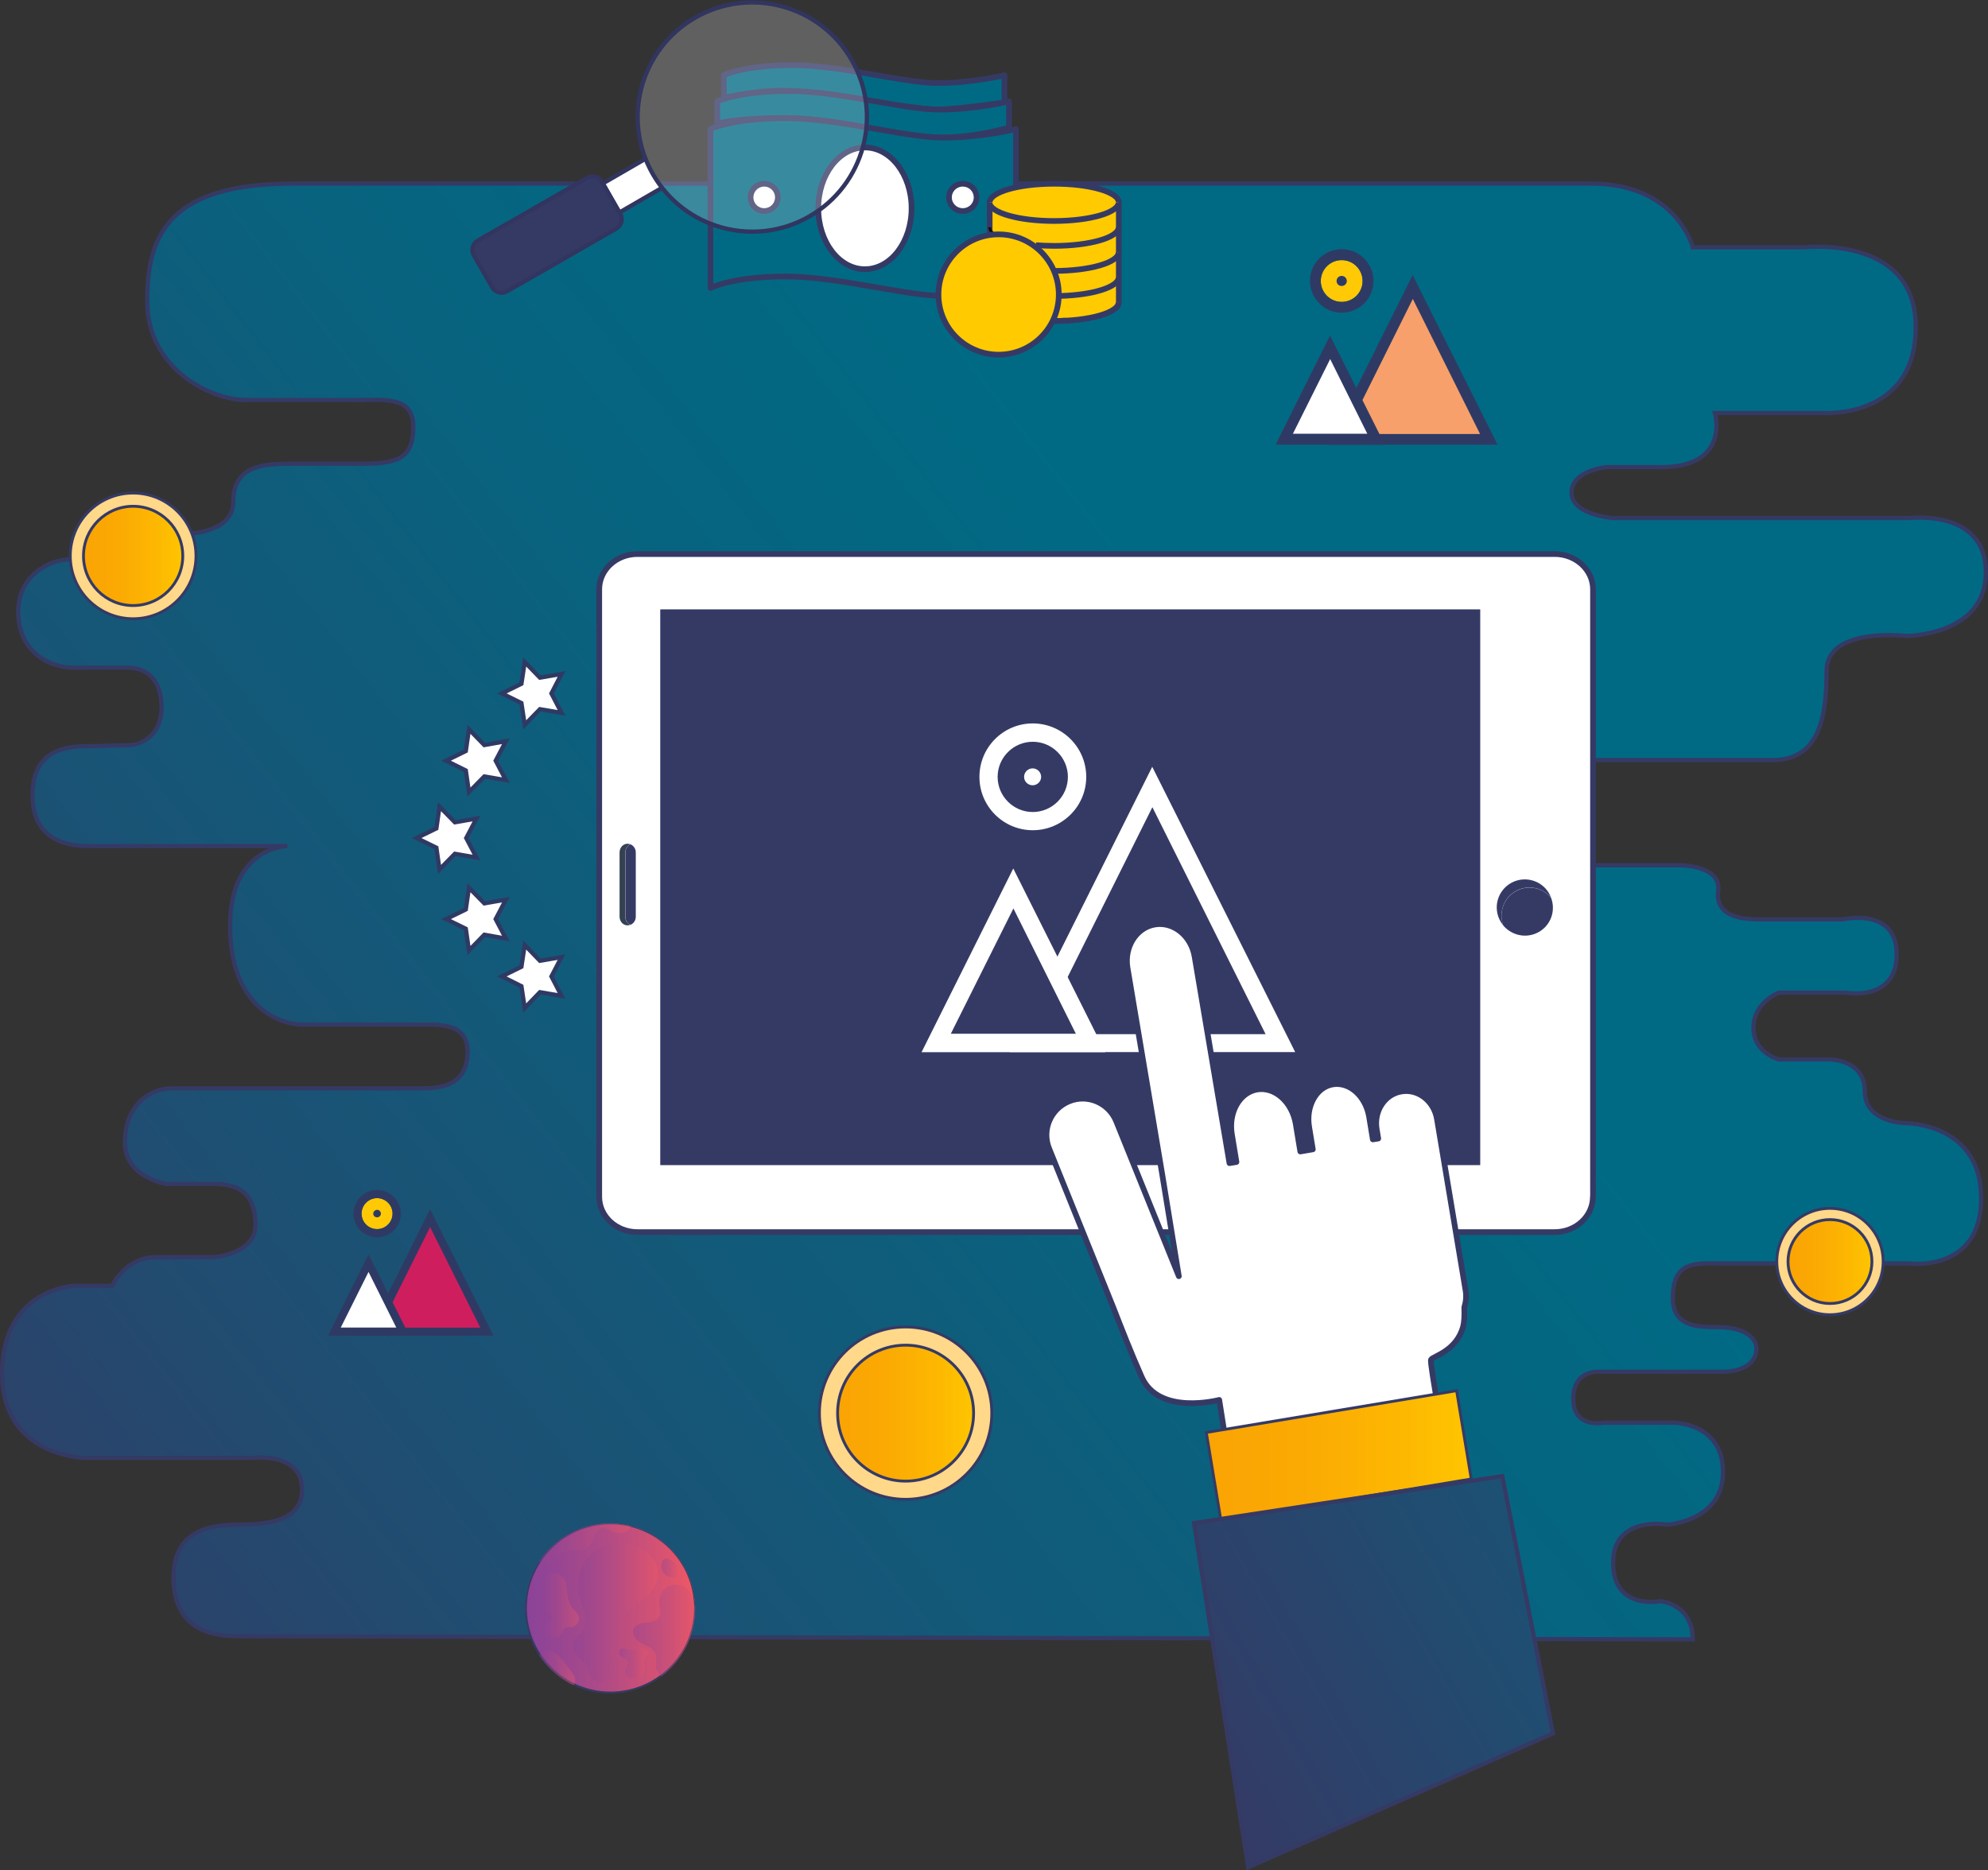 <?xml version="1.0" encoding="utf-8"?>
<!-- Generator: Adobe Illustrator 20.1.0, SVG Export Plug-In . SVG Version: 6.00 Build 0)  -->
<svg version="1.1" id="Calque_1" xmlns="http://www.w3.org/2000/svg" xmlns:xlink="http://www.w3.org/1999/xlink" x="0px" y="0px"
	 viewBox="0 0 1397.7 1315.1" style="enable-background:new 0 0 1397.7 1315.1;" xml:space="preserve">
<rect x="0" y="0" width="1397.7" height="1315.1" fill="#333333" stroke="none"/>
<style type="text/css">
	.st0{fill:url(#SVGID_1_);stroke:#353A65;stroke-width:3;stroke-miterlimit:10;}
	.st1{fill:#FFFFFF;stroke:#353A65;stroke-width:4;stroke-linejoin:round;stroke-miterlimit:10;}
	.st2{fill:#353A65;}
	.st3{fill:#334151;}
	.st4{fill:#FFFFFF;}
	.st5{fill:url(#SVGID_2_);stroke:#353A65;stroke-width:2;stroke-miterlimit:10;}
	.st6{fill:url(#SVGID_3_);stroke:#353A65;stroke-width:3;stroke-miterlimit:10;}
	.st7{fill:#FFD889;stroke:#353A65;stroke-width:2;stroke-miterlimit:10;}
	.st8{fill:url(#SVGID_4_);stroke:#353A65;stroke-width:2;stroke-miterlimit:10;}
	.st9{fill:url(#SVGID_5_);stroke:#353A65;stroke-width:2;stroke-miterlimit:10;}
	.st10{fill:url(#SVGID_6_);stroke:#353A65;stroke-width:2;stroke-miterlimit:10;}
	.st11{clip-path:url(#SVGID_8_);fill:url(#SVGID_9_);stroke:#353A65;stroke-width:2;stroke-miterlimit:10;}
	.st12{opacity:0.4;clip-path:url(#SVGID_8_);}
	.st13{fill:url(#SVGID_10_);}
	.st14{fill:url(#SVGID_11_);}
	.st15{fill:url(#SVGID_12_);}
	.st16{fill:url(#SVGID_13_);}
	.st17{fill:url(#SVGID_14_);}
	.st18{fill:url(#SVGID_15_);}
	.st19{fill:url(#SVGID_16_);}
	.st20{fill:#006A84;stroke:#353A65;stroke-width:4;stroke-linejoin:round;stroke-miterlimit:10;}
	.st21{fill:#FFCA00;stroke:#353A65;stroke-width:4;stroke-linejoin:round;stroke-miterlimit:10;}
	.st22{fill:none;stroke:#12100B;stroke-width:2;stroke-miterlimit:10;}
	.st23{fill:#FFFFFF;stroke:#31355F;stroke-width:3;stroke-miterlimit:10;}
	.st24{fill:#353A65;stroke:#31355F;stroke-width:3;stroke-linecap:round;stroke-miterlimit:10;}
	.st25{opacity:0.22;fill:#FFFFFF;}
	.st26{fill:none;stroke:#31355F;stroke-width:3;stroke-miterlimit:10;}
	.st27{fill:#FFFFFF;stroke:#2F3A64;stroke-width:3;stroke-miterlimit:10;}
	.st28{fill:#FFC906;}
	.st29{fill:#2F3A64;}
	.st30{fill:#CF1E5E;}
	.st31{fill:#F7A06B;}
</style>
<linearGradient id="SVGID_1_" gradientUnits="userSpaceOnUse" x1="-50.374" y1="1201.746" x2="880.741" y2="478.136">
	<stop  offset="0" style="stop-color:#353A65"/>
	<stop  offset="0.342" style="stop-color:#1D5073"/>
	<stop  offset="0.74" style="stop-color:#08637F"/>
	<stop  offset="1" style="stop-color:#006A84"/>
</linearGradient>
<path class="st0" d="M206.5,129.1c0,0,851.2,0,911.9,0s71.7,44.8,71.7,44.8h78.4c0,0,78.4-9,78.4,56s-65,60.5-65,60.5h-76.2
	c0,0,11.2,38.1-38.1,38.1s-38.1,0-38.1,0s-24.6,2.2-24.6,17.9c0,15.7,29.1,17.9,29.1,17.9h208.4c0,0,53.8-6.7,53.8,38.1
	s-56,44.8-56,44.8s-56-6.7-56,24.6s-4.5,62.7-38.1,62.7s-134.4,0-150.1,0s-31.4,13.4-31.4,38.1s12.7,35.8,29.1,35.8
	c16.5,0,87.4,0,87.4,0s29.1,0,26.9,17.9c-2.2,17.9,15.7,20.2,29.1,20.2c13.4,0,58.3,0,58.3,0s38.1-9,38.1,24.6s-35.8,26.9-35.8,26.9
	h-47c0,0-17.9,6.7-17.9,24.6c0,17.9,17.9,22.4,17.9,22.4h35.8c0,0,24.6,0,24.6,22.4c0,22.4,29.1,22.4,29.1,22.4s52.7,0,52.7,52.7
	s-50.4,45.9-50.4,45.9s-115,0-132.2,0c-17.2,0-34.2-2.6-34.2,24.3c0,20.2,17,20.5,31.9,20.5s26.9,5.4,26.9,15.4c0,10-10,16-23.9,16
	c-14,0-85.9,0-85.9,0s-19-2.2-19,19c0,21.3,21.3,16.8,21.3,16.8h49.3c0,0,34.7,0,34.7,34.7c0,34.7-39.2,37-39.2,37
	s-38.1-6.7-38.1,26.9s33.6,26.9,33.6,26.9s22.4,2.2,22.4,26.9c-22.4,0-1006.4-2.2-1021.6-2.2s-46.5-2.1-46.5-41.3
	c0-33.3,25.9-37.1,45.2-37.1c27.3,0,45.2-5.4,45.2-24.7c0-26.9-35-22.3-35-22.3H60.9c0,0-59.4,0-59.4-59.4s50.4-61.6,50.4-61.6h26.9
	c0,0,9-20.2,31.4-20.2s40.3,0,40.3,0s29.1-2.2,29.1-22.4c0-20.2-9.2-29.1-29.1-29.1c-12.6,0-33.6,0-33.6,0s-29.1-4.5-29.1-29.1
	s15.8-38.1,33.6-38.1s164.8,0,174.8,0s32.6,0,32.6-25.8c0-20.6-20.5-19-34.8-19c-14.4,0-62.8,0-80.7,0s-51.5-13.4-51.5-69.5
	c0-56,40.3-56,40.3-56s-127.2,0-138.9,0s-40.3-1.8-40.3-35.7c0-27.9,17.3-34.6,38.1-34.6c10.5,0,19.2-0.7,29.1-0.7
	s23.5-7.5,23.5-26.5s-9.8-28-23.6-28c-6.9,0-18.2,0-38,0s-39.2-13.4-39.2-39.2c0-25.8,22-37,37-37c28.3,0,22.4-17.9,51.5-17.9
	s29.1,0,29.1,0s33.6,0,33.6-22.4s15.7-26.9,38.1-26.9s30.3,0,50.2,0c24.9,0,38.3-2,38.3-25.8c0-22.1-19.7-19-41.4-19s-50.8,0-76.2,0
	s-69.5-22.4-69.5-69.5S119.1,129.1,206.5,129.1z"/>
<g>
	<path class="st1" d="M1119.9,841.6c0,13.7-12,24.8-26.9,24.8H448.2c-14.9,0-26.9-11.1-26.9-24.8V414.4c0-13.7,12-24.8,26.9-24.8
		l644.9,0c14.8,0,26.9,11.1,26.9,24.8V841.6z"/>
	<rect x="464.2" y="428.5" class="st2" width="576.5" height="390.8"/>
	<g>
		<path class="st2" d="M1065.5,626.7c-8.5,4.9-11.9,15.1-8.6,24c-0.7-0.8-1.3-1.7-1.9-2.7c-5.5-9.4-2.3-21.5,7.2-27
			c9.4-5.4,21.5-2.2,26.9,7.2c0.6,1,1,2,1.4,3C1084.5,624,1074,621.8,1065.5,626.7z"/>
		<path class="st2" d="M1082,655.3c-8.5,4.9-19,2.7-25.1-4.5c-3.3-8.9,0.1-19.1,8.6-24c8.5-4.9,19-2.8,25,4.5
			C1093.9,640.2,1090.5,650.4,1082,655.3z"/>
	</g>
	<g>
		<path class="st3" d="M439.6,599.4v45.2c0,2.6,1.5,4.8,3.6,5.7c-0.6,0.2-1.3,0.4-2,0.4c-3.1,0-5.6-2.7-5.6-6.1v-45.2
			c0-3.4,2.5-6.1,5.6-6.1c0.7,0,1.4,0.2,2,0.4C441.2,594.6,439.6,596.8,439.6,599.4z"/>
		<path class="st2" d="M447,599.4v45.2c0,2.6-1.5,4.8-3.7,5.7c-2.1-0.9-3.6-3.1-3.6-5.7v-45.2c0-2.6,1.5-4.8,3.6-5.7
			C445.4,594.6,447,596.8,447,599.4z"/>
	</g>
</g>
<g>
	<path class="st2" d="M701.4,546.3c0,13.6,11.1,24.7,24.7,24.7s24.7-11.1,24.7-24.7c0-13.6-11.1-24.7-24.7-24.7
		S701.4,532.7,701.4,546.3z"/>
	<path class="st4" d="M810.1,539.2l100.5,200.6H709.9L810.1,539.2z M810.1,607.7l-50.6,101.5h101.3L810.1,607.7z"/>
	<polygon class="st2" points="810.2,567.6 730.6,727.2 889.8,727.2 	"/>
	<g>
		<path class="st4" d="M726.1,508.7c20.7,0,37.6,16.8,37.6,37.6c0,20.7-16.9,37.5-37.6,37.5c-20.7,0-37.5-16.8-37.5-37.5
			C688.6,525.5,705.4,508.7,726.1,508.7z M701.4,546.3c0,13.6,11.1,24.7,24.7,24.7s24.7-11.1,24.7-24.7c0-13.6-11.1-24.7-24.7-24.7
			S701.4,532.7,701.4,546.3z M720,546.3c0,3.3,2.8,5.9,6,5.9c3.3,0,6-2.7,6-5.9c0-3.4-2.8-6-6-6C722.8,540.3,720,542.9,720,546.3z"
			/>
	</g>
	<g>
		<path class="st4" d="M712.4,610.7l64.7,129.2H647.9L712.4,610.7z M712.4,654.8l-32.6,65.4H745L712.4,654.8z"/>
		<polygon class="st2" points="712.5,638.8 668.5,726.9 756.4,726.9 		"/>
	</g>
</g>
<path class="st1" d="M1030.4,907.4l-20.1-120.5c-2.1-12.7-13.3-21.4-25-19.4c-11.7,1.9-19.5,13.8-17.4,26.5l1.1,6.6l-3.8,0.6
	l-2.6-15.8c-2.4-14.6-13.8-24.8-25.5-22.9c-11.6,1.9-19.1,15.3-16.7,29.9l2.6,15.8l-8.8,1.5l-3.2-19.4
	c-2.6-15.4-14.7-26.2-27.1-24.2c-12.4,2.1-20.4,16.2-17.8,31.6l3.2,19.4l-4.9,0.8l-24.5-145.2c-2.4-14.7-15-24.8-28-22.6
	c-13,2.2-21.6,15.8-19.2,30.4l24.4,145.2l11.7,71.7l-44-108.9c-5.3-13-20.1-19.4-33.1-14.1c-13,5.3-19.4,20.1-14.1,33.2l45,111.5
	c6.4,16.4,12.4,31.8,20.1,49.2c12.1,27.4,54.5,16.1,54.5,16.1l10.6,67.2l149.4-28.8c0,0-12.3-64.3-11.1-66.7
	c1.2-2.4,18-5.9,22.6-23.4c0.8-3.1,1-7.9,0.8-13.4C1030.7,915.5,1031.1,911.5,1030.4,907.4z"/>
<g>
	<linearGradient id="SVGID_2_" gradientUnits="userSpaceOnUse" x1="848.104" y1="1023.596" x2="1034.407" y2="1023.596">
		<stop  offset="0" style="stop-color:#FAA404"/>
		<stop  offset="0.337" style="stop-color:#FBA903"/>
		<stop  offset="0.746" style="stop-color:#FDB802"/>
		<stop  offset="1" style="stop-color:#FFC500"/>
	</linearGradient>
	<polygon class="st5" points="1034.4,1040 1024.1,977.9 848.1,1007.3 858.4,1069.3 	"/>
	<linearGradient id="SVGID_3_" gradientUnits="userSpaceOnUse" x1="822.468" y1="1227.814" x2="1523.751" y2="822.055">
		<stop  offset="0" style="stop-color:#353A65"/>
		<stop  offset="0.342" style="stop-color:#1D5073"/>
		<stop  offset="0.74" style="stop-color:#08637F"/>
		<stop  offset="1" style="stop-color:#006A84"/>
	</linearGradient>
	<polygon class="st6" points="1091.8,1218.9 877.6,1313 839.5,1071 1056.2,1038 	"/>
</g>
<g>
	<circle class="st7" cx="93.6" cy="390.9" r="44.2"/>
	<linearGradient id="SVGID_4_" gradientUnits="userSpaceOnUse" x1="58.671" y1="390.853" x2="128.515" y2="390.853">
		<stop  offset="0" style="stop-color:#FAA404"/>
		<stop  offset="0.337" style="stop-color:#FBA903"/>
		<stop  offset="0.746" style="stop-color:#FDB802"/>
		<stop  offset="1" style="stop-color:#FFC500"/>
	</linearGradient>
	<circle class="st8" cx="93.6" cy="390.9" r="34.9"/>
</g>
<g>
	<circle class="st7" cx="1286.6" cy="887.1" r="37.4"/>
	<linearGradient id="SVGID_5_" gradientUnits="userSpaceOnUse" x1="1257.043" y1="887.128" x2="1316.134" y2="887.128">
		<stop  offset="0" style="stop-color:#FAA404"/>
		<stop  offset="0.337" style="stop-color:#FBA903"/>
		<stop  offset="0.746" style="stop-color:#FDB802"/>
		<stop  offset="1" style="stop-color:#FFC500"/>
	</linearGradient>
	<circle class="st9" cx="1286.6" cy="887.1" r="29.5"/>
</g>
<g>
	<circle class="st7" cx="636.7" cy="993.7" r="60.6"/>
	<linearGradient id="SVGID_6_" gradientUnits="userSpaceOnUse" x1="588.812" y1="993.733" x2="684.495" y2="993.733">
		<stop  offset="0" style="stop-color:#FAA404"/>
		<stop  offset="0.337" style="stop-color:#FBA903"/>
		<stop  offset="0.746" style="stop-color:#FDB802"/>
		<stop  offset="1" style="stop-color:#FFC500"/>
	</linearGradient>
	<circle class="st10" cx="636.7" cy="993.7" r="47.8"/>
</g>
<g>
	<g>
		<defs>
			
				<ellipse id="SVGID_7_" transform="matrix(0.146 -0.989 0.989 0.146 -752 1390.459)" cx="429.2" cy="1130.7" rx="59.8" ry="59.8"/>
		</defs>
		<clipPath id="SVGID_8_">
			<use xlink:href="#SVGID_7_"  style="overflow:visible;"/>
		</clipPath>
		<linearGradient id="SVGID_9_" gradientUnits="userSpaceOnUse" x1="369.373" y1="1130.699" x2="489.005" y2="1130.699">
			<stop  offset="0" style="stop-color:#8A4399"/>
			<stop  offset="0.174" style="stop-color:#954593"/>
			<stop  offset="0.476" style="stop-color:#B14B85"/>
			<stop  offset="0.867" style="stop-color:#DF546D"/>
			<stop  offset="1" style="stop-color:#F05864"/>
		</linearGradient>
		<circle class="st11" cx="429.2" cy="1130.7" r="59.8"/>
		<g class="st12">
			<linearGradient id="SVGID_10_" gradientUnits="userSpaceOnUse" x1="402.653" y1="1133.883" x2="462.707" y2="1133.883">
				<stop  offset="0" style="stop-color:#8A4399"/>
				<stop  offset="0.174" style="stop-color:#954593"/>
				<stop  offset="0.476" style="stop-color:#B14B85"/>
				<stop  offset="0.867" style="stop-color:#DF546D"/>
				<stop  offset="1" style="stop-color:#F05864"/>
			</linearGradient>
			<path class="st13" d="M413.1,1172.9c-0.3-1.9-1.3-3.5-2.9-4.5c-2.1-1.4-4-3-5.4-5c-2-2.9-2.9-6.9-1.2-10c1.4-2.5,4.1-4.1,5.8-6.3
				c2.7-3.5,2.7-8.4,1.6-12.7c-1.1-4.3-3.1-8.3-4.1-12.6c-3-12.2,2.7-26.1,13.5-32.6c10.8-6.5,25.7-5.1,35.1,3.2
				c3.6,3.2,6.5,7.5,7.1,12.3c0.7,5.6-1.8,11.2-5.5,15.4c-3.7,4.3-8.4,7.4-13.1,10.6c-2.2,1.5-4.4,3-6,5c-1.7,2-2.8,4.7-2.3,7.3
				c0.5,3.2,3.1,6.4,1.5,9.2c-2.7,4.6-13.3,2.4-8.4,11c1,1.8,2.5,3.3,3.4,5.2c1.7,3.6,1.1,8.1-1.5,11.1c-2.6,3-7.1,4.1-10.9,2.8
				C415.5,1180.7,413.6,1177,413.1,1172.9z"/>
		</g>
		<g class="st12">
			<linearGradient id="SVGID_11_" gradientUnits="userSpaceOnUse" x1="378.936" y1="1128.982" x2="407.039" y2="1128.982">
				<stop  offset="0" style="stop-color:#8A4399"/>
				<stop  offset="0.174" style="stop-color:#954593"/>
				<stop  offset="0.476" style="stop-color:#B14B85"/>
				<stop  offset="0.867" style="stop-color:#DF546D"/>
				<stop  offset="1" style="stop-color:#F05864"/>
			</linearGradient>
			<path class="st14" d="M382.5,1145.6c0.1-4.5,6.9-5.4,5-8.9c-1.1-2-4.1-5.2-5.5-7c-2.3-3-3.4-6.8-3.1-10.5c0.3-3.7,2-7.3,4.7-9.9
				c1.6-1.5,3.6-2.7,5.8-2.9c3.2-0.2,6.2,2.1,7.8,4.9c1.6,2.8,1.2,7.2,1.8,10.4c1.7,9.7,5.6,10.5,7.2,13.5c2.6,4.9-1.9,8.8-4.1,9
				c-2.3,0.2-5.3-0.6-6.9,3.3C392.5,1154.1,382.4,1152.2,382.5,1145.6z"/>
		</g>
		<g class="st12">
			<linearGradient id="SVGID_12_" gradientUnits="userSpaceOnUse" x1="444.92" y1="1147.235" x2="497.983" y2="1147.235">
				<stop  offset="0" style="stop-color:#8A4399"/>
				<stop  offset="0.174" style="stop-color:#954593"/>
				<stop  offset="0.476" style="stop-color:#B14B85"/>
				<stop  offset="0.867" style="stop-color:#DF546D"/>
				<stop  offset="1" style="stop-color:#F05864"/>
			</linearGradient>
			<path class="st15" d="M498,1138.4c-2.8,0.1-5.4-1.7-7-4.1c-1.6-2.3-2.4-5.1-3.1-7.8c-0.8-2.7-1.6-5.5-3.3-7.7
				c-3-3.9-8.6-5.6-13.3-3.9c-4.7,1.7-7.9,6.5-7.8,11.5c0.1,3.5,1.8,7.3,0.1,10.4c-1.1,2.1-3.5,3.2-5.9,3.7
				c-2.3,0.5-4.8,0.5-7.1,1.1c-2.3,0.6-4.6,2-5.4,4.3c-0.9,2.6,0.6,5.6,2.7,7.4s4.8,2.9,7.3,4.2s4.9,3.2,5.7,5.9
				c0.9,2.8-0.1,5.9,0.3,8.9c0.5,3.8,3.6,7.1,7.4,7.8c3.8,0.7,7.9-1.1,9.8-4.5L498,1138.4z"/>
		</g>
		<g class="st12">
			<linearGradient id="SVGID_13_" gradientUnits="userSpaceOnUse" x1="372.998" y1="1082.123" x2="443.816" y2="1082.123">
				<stop  offset="0" style="stop-color:#8A4399"/>
				<stop  offset="0.174" style="stop-color:#954593"/>
				<stop  offset="0.476" style="stop-color:#B14B85"/>
				<stop  offset="0.867" style="stop-color:#DF546D"/>
				<stop  offset="1" style="stop-color:#F05864"/>
			</linearGradient>
			<path class="st16" d="M373,1100.8c0.5-1.9,2.7-2.9,4.7-2.8c2,0.1,3.8,1,5.7,1.5c1.9,0.6,4.1,0.8,5.7-0.3c2-1.3,2.4-4,3.9-5.8
				c2.3-2.9,6.5-3.3,10.3-3.3c3.7,0,7.9,0,10.6-2.5c2-1.8,2.8-4.6,3.8-7.1c1-2.5,2.7-5.1,5.3-5.8c3.2-0.7,6.2,1.8,9.3,2.9
				c4.1,1.4,9.2,0.1,11.1-4.3c0.8-1.8,0.8-3.9-0.1-5.6c-1.8-3.5-6-4.2-9.8-4.4c-4.7-0.2-9.5,0.2-14.1,1l-16.2,4.5
				c-11.5,3.2-21,11.4-25.9,22.3L373,1100.8z"/>
		</g>
		<g class="st12">
			<linearGradient id="SVGID_14_" gradientUnits="userSpaceOnUse" x1="435.227" y1="1169.549" x2="455.496" y2="1169.549">
				<stop  offset="0" style="stop-color:#8A4399"/>
				<stop  offset="0.174" style="stop-color:#954593"/>
				<stop  offset="0.476" style="stop-color:#B14B85"/>
				<stop  offset="0.867" style="stop-color:#DF546D"/>
				<stop  offset="1" style="stop-color:#F05864"/>
			</linearGradient>
			<path class="st17" d="M438.4,1165.8c-1.1-0.5-2.1-1.1-2.7-2.2c-0.6-0.9-0.7-2.1-0.2-3c0.9-1.6,2.8-1.6,4.4-1.2
				c1.3,0.3,2.7,0.9,4.1,0.7c1-0.2,1.9-0.7,2.9-1.1c2.3-0.9,5-0.6,7.1,0.8c0.7,0.5,1.3,1.2,1.5,2.1c0.4,1.9-1.3,2.8-2.1,4.1
				c-0.9,1.4-0.7,3.3-0.5,5c0.3,1.7,0.7,3.4,0.2,5.1c-0.5,1.5-1.7,2.7-3.1,3.5c-1.8,1-3.9,1.4-5.8,1c-2-0.5-3.7-1.9-4.4-3.8
				c-0.5-1.5-0.2-3.1,0.7-4.4c0.6-0.9,0.9-2,0.8-3.1l0,0C440.9,1167.7,439.9,1166.4,438.4,1165.8z"/>
		</g>
		<g class="st12">
			<linearGradient id="SVGID_15_" gradientUnits="userSpaceOnUse" x1="377.515" y1="1176.14" x2="404.34" y2="1176.14">
				<stop  offset="0" style="stop-color:#8A4399"/>
				<stop  offset="0.174" style="stop-color:#954593"/>
				<stop  offset="0.476" style="stop-color:#B14B85"/>
				<stop  offset="0.867" style="stop-color:#DF546D"/>
				<stop  offset="1" style="stop-color:#F05864"/>
			</linearGradient>
			<path class="st18" d="M378.3,1172.6c-1.5-3-0.8-6.9,1.6-9.3c2.4-2.4,6.3-3,9.3-1.6c1.7,0.8,3.1,2.2,4.3,3.6
				c2.9,3.2,5.7,6.5,8.2,10c1.4,2,2.8,4.2,2.6,6.7c-0.1,1.8-1.1,3.3-2.3,4.6c-3.3,3.6-8.6,5.3-13.4,4.4c-4.8-0.9-9-4.5-10.7-9.1
				L378.3,1172.6z"/>
		</g>
		<g class="st12">
			<linearGradient id="SVGID_16_" gradientUnits="userSpaceOnUse" x1="464.882" y1="1102.553" x2="478.043" y2="1102.553">
				<stop  offset="0" style="stop-color:#8A4399"/>
				<stop  offset="0.174" style="stop-color:#954593"/>
				<stop  offset="0.476" style="stop-color:#B14B85"/>
				<stop  offset="0.867" style="stop-color:#DF546D"/>
				<stop  offset="1" style="stop-color:#F05864"/>
			</linearGradient>
			<path class="st19" d="M476.4,1108c-3,1.7-6.8,1.4-9.2-1.1c-0.1-0.1-0.3-0.3-0.4-0.4c-1.9-2.3-2.4-5.7-1.2-8.4
				c0.2-0.5,0.5-1,0.9-1.4c1.7-1.5,3.7-0.5,5.3,0.4c2,1.2,4.1,2.4,5.4,4.4c1.2,2,1.3,4.9-0.5,6.4L476.4,1108z"/>
		</g>
	</g>
</g>
<g>
	<g>
		<path class="st20" d="M706.2,72V52.9c0,0-22.5,5.5-46.9,5.5c-24.4,0-68-12.6-102-12.6c-34,0-48.4,7-48.4,7v16c0,0,25.6-6,45.8-4.9
			c20.2,1.2,91.1,13.7,106,13.1C675.5,76.5,706.2,72,706.2,72"/>
		<path class="st20" d="M552.2,83c37,0,84.4,14.1,111,13.7c23.5-0.3,46.2-7,46.2-7V71.3c0,0-23.4,5.8-48.8,5.8
			c-25.3,0-70.6-13.1-106-13.1c-35.3,0-50.3,7.3-50.3,7.3V87C504.3,87,515.2,83,552.2,83z"/>
		<path class="st20" d="M659.5,208c-27.1-1.1-72-13.6-107.3-13.6c-37,0-52.7,8.1-52.7,8.1V90.7c0,0,15.7-7.6,52.7-7.6
			c37,0,84.4,13.7,111,13.7c26.5,0,51.1-6,51.1-6v41.2"/>
		<circle class="st1" cx="537.3" cy="138.8" r="9.6"/>
		<ellipse class="st1" cx="676.9" cy="138.8" rx="9.7" ry="9.6"/>
		<path class="st21" d="M741.2,225.7c25.1,0,45.4-5.9,45.4-13.1v-70.3c0-7.2-20.3-13.1-45.4-13.1c-25.1,0-45.4,5.9-45.4,13.1v23.1"
			/>
		<path class="st22" d="M698.2,164.1c-1.6-1.3-2.4-2.8-2.4-4.3"/>
		<path class="st21" d="M786.5,159.8c0,7.2-20.3,13.1-45.4,13.1c-4.4,0-8.7-0.2-12.8-0.5"/>
		<path class="st21" d="M786.5,177.4c0,7.2-20.3,13.1-45.4,13.1"/>
		<path class="st21" d="M786.5,195c0,6.8-18.1,12.5-41.2,13.1"/>
		<path class="st21" d="M786.5,212.6c0,7.2-20.3,13.1-45.4,13.1"/>
		<path class="st21" d="M786.5,142.3c0,7.2-20.3,13.1-45.4,13.1c-25.1,0-45.4-5.9-45.4-13.1"/>
		<ellipse class="st21" cx="702.1" cy="207.1" rx="42.3" ry="42.3"/>
		<ellipse class="st1" cx="608.1" cy="146.5" rx="32.8" ry="42.8"/>
	</g>
	<g>
		<polyline class="st23" points="453.2,112 423.8,129 435.5,149.4 464.9,132.4 		"/>
		<path class="st24" d="M436.1,150.5l-13-22.7c-2.1-3.6-6.7-4.8-10.2-2.8l-48.7,28l-28.3,16.2c-3.6,2.1-4.8,6.6-2.8,10.2l13,22.7
			c2.1,3.6,6.6,4.8,10.2,2.8l28.3-16.2l48.7-28C436.9,158.7,438.2,154.1,436.1,150.5z"/>
		
			<ellipse transform="matrix(0.867 -0.498 0.498 0.867 29.456 274.508)" class="st25" cx="528.9" cy="82.1" rx="80.6" ry="80.6"/>
		
			<ellipse transform="matrix(0.867 -0.498 0.498 0.867 29.456 274.508)" class="st26" cx="528.9" cy="82.1" rx="80.6" ry="80.6"/>
	</g>
</g>
<g>
	<polygon class="st27" points="292.9,589.3 306.8,582.5 309,567.2 319.8,578.2 335,575.6 327.8,589.3 335,603 319.8,600.4 
		309,611.4 306.8,596.1 	"/>
	<polygon class="st27" points="313.6,646.3 327.5,639.5 329.7,624.2 340.5,635.2 355.7,632.6 348.5,646.3 355.7,660 340.5,657.3 
		329.7,668.4 327.5,653.1 	"/>
	<polygon class="st27" points="313.6,534.9 327.5,528.1 329.7,512.8 340.5,523.9 355.7,521.2 348.5,534.9 355.7,548.6 340.5,546 
		329.7,557 327.5,541.8 	"/>
	<polygon class="st27" points="352.8,487.6 366.6,480.8 368.9,465.5 379.6,476.5 394.8,473.9 387.7,487.6 394.8,501.3 379.6,498.7 
		368.9,509.7 366.6,494.4 	"/>
	<polygon class="st27" points="352.8,686.6 366.6,679.8 368.9,664.5 379.6,675.6 394.8,673 387.7,686.6 394.8,700.3 379.6,697.7 
		368.9,708.8 366.6,693.5 	"/>
</g>
<g>
	<circle class="st28" cx="265.1" cy="853.4" r="10.9"/>
	<path class="st29" d="M302.4,850.3l44.5,88.9H258L302.4,850.3z M302.4,880.6l-22.4,45h44.9L302.4,880.6z"/>
	<polygon class="st30" points="302.4,862.9 267.1,933.6 337.7,933.6 	"/>
	<g>
		<path class="st29" d="M265.1,836.8c9.2,0,16.7,7.4,16.7,16.7c0,9.2-7.5,16.6-16.7,16.6c-9.2,0-16.6-7.4-16.6-16.6
			C248.5,844.2,255.9,836.8,265.1,836.8z M254.2,853.4c0,6,4.9,10.9,10.9,10.9c6,0,10.9-4.9,10.9-10.9s-4.9-10.9-10.9-10.9
			C259.1,842.5,254.2,847.4,254.2,853.4z M262.4,853.4c0,1.5,1.2,2.6,2.7,2.6c1.5,0,2.7-1.2,2.7-2.6c0-1.5-1.2-2.7-2.7-2.7
			C263.7,850.8,262.4,851.9,262.4,853.4z"/>
	</g>
	<g>
		<path class="st29" d="M259.1,882l28.7,57.2h-57.2L259.1,882z M259.1,901.5l-14.4,29h28.9L259.1,901.5z"/>
		<polygon class="st4" points="259.1,894.4 239.6,933.5 278.6,933.5 		"/>
	</g>
</g>
<g>
	<circle class="st28" cx="943.3" cy="197.6" r="14.7"/>
	<path class="st29" d="M993.2,193.4l59.7,119.3H933.7L993.2,193.4z M993.2,234.1l-30.1,60.4h60.2L993.2,234.1z"/>
	<polygon class="st31" points="993.3,210.2 946,305.2 1040.6,305.2 	"/>
	<g>
		<path class="st29" d="M943.3,175.2c12.3,0,22.4,10,22.4,22.4c0,12.3-10.1,22.3-22.4,22.3c-12.3,0-22.3-10-22.3-22.3
			C920.9,185.2,930.9,175.2,943.3,175.2z M928.6,197.6c0,8.1,6.6,14.7,14.7,14.7c8.1,0,14.7-6.6,14.7-14.7s-6.6-14.7-14.7-14.7
			C935.2,182.9,928.6,189.5,928.6,197.6z M939.7,197.6c0,2,1.6,3.5,3.6,3.5c2,0,3.6-1.6,3.6-3.5c0-2-1.6-3.6-3.6-3.6
			C941.3,194,939.7,195.6,939.7,197.6z"/>
	</g>
	<g>
		<path class="st29" d="M935.1,235.9l38.5,76.8h-76.8L935.1,235.9z M935.1,262.1l-19.4,38.9h38.8L935.1,262.1z"/>
		<polygon class="st4" points="935.2,252.5 909,305 961.3,305 		"/>
	</g>
</g>
</svg>
